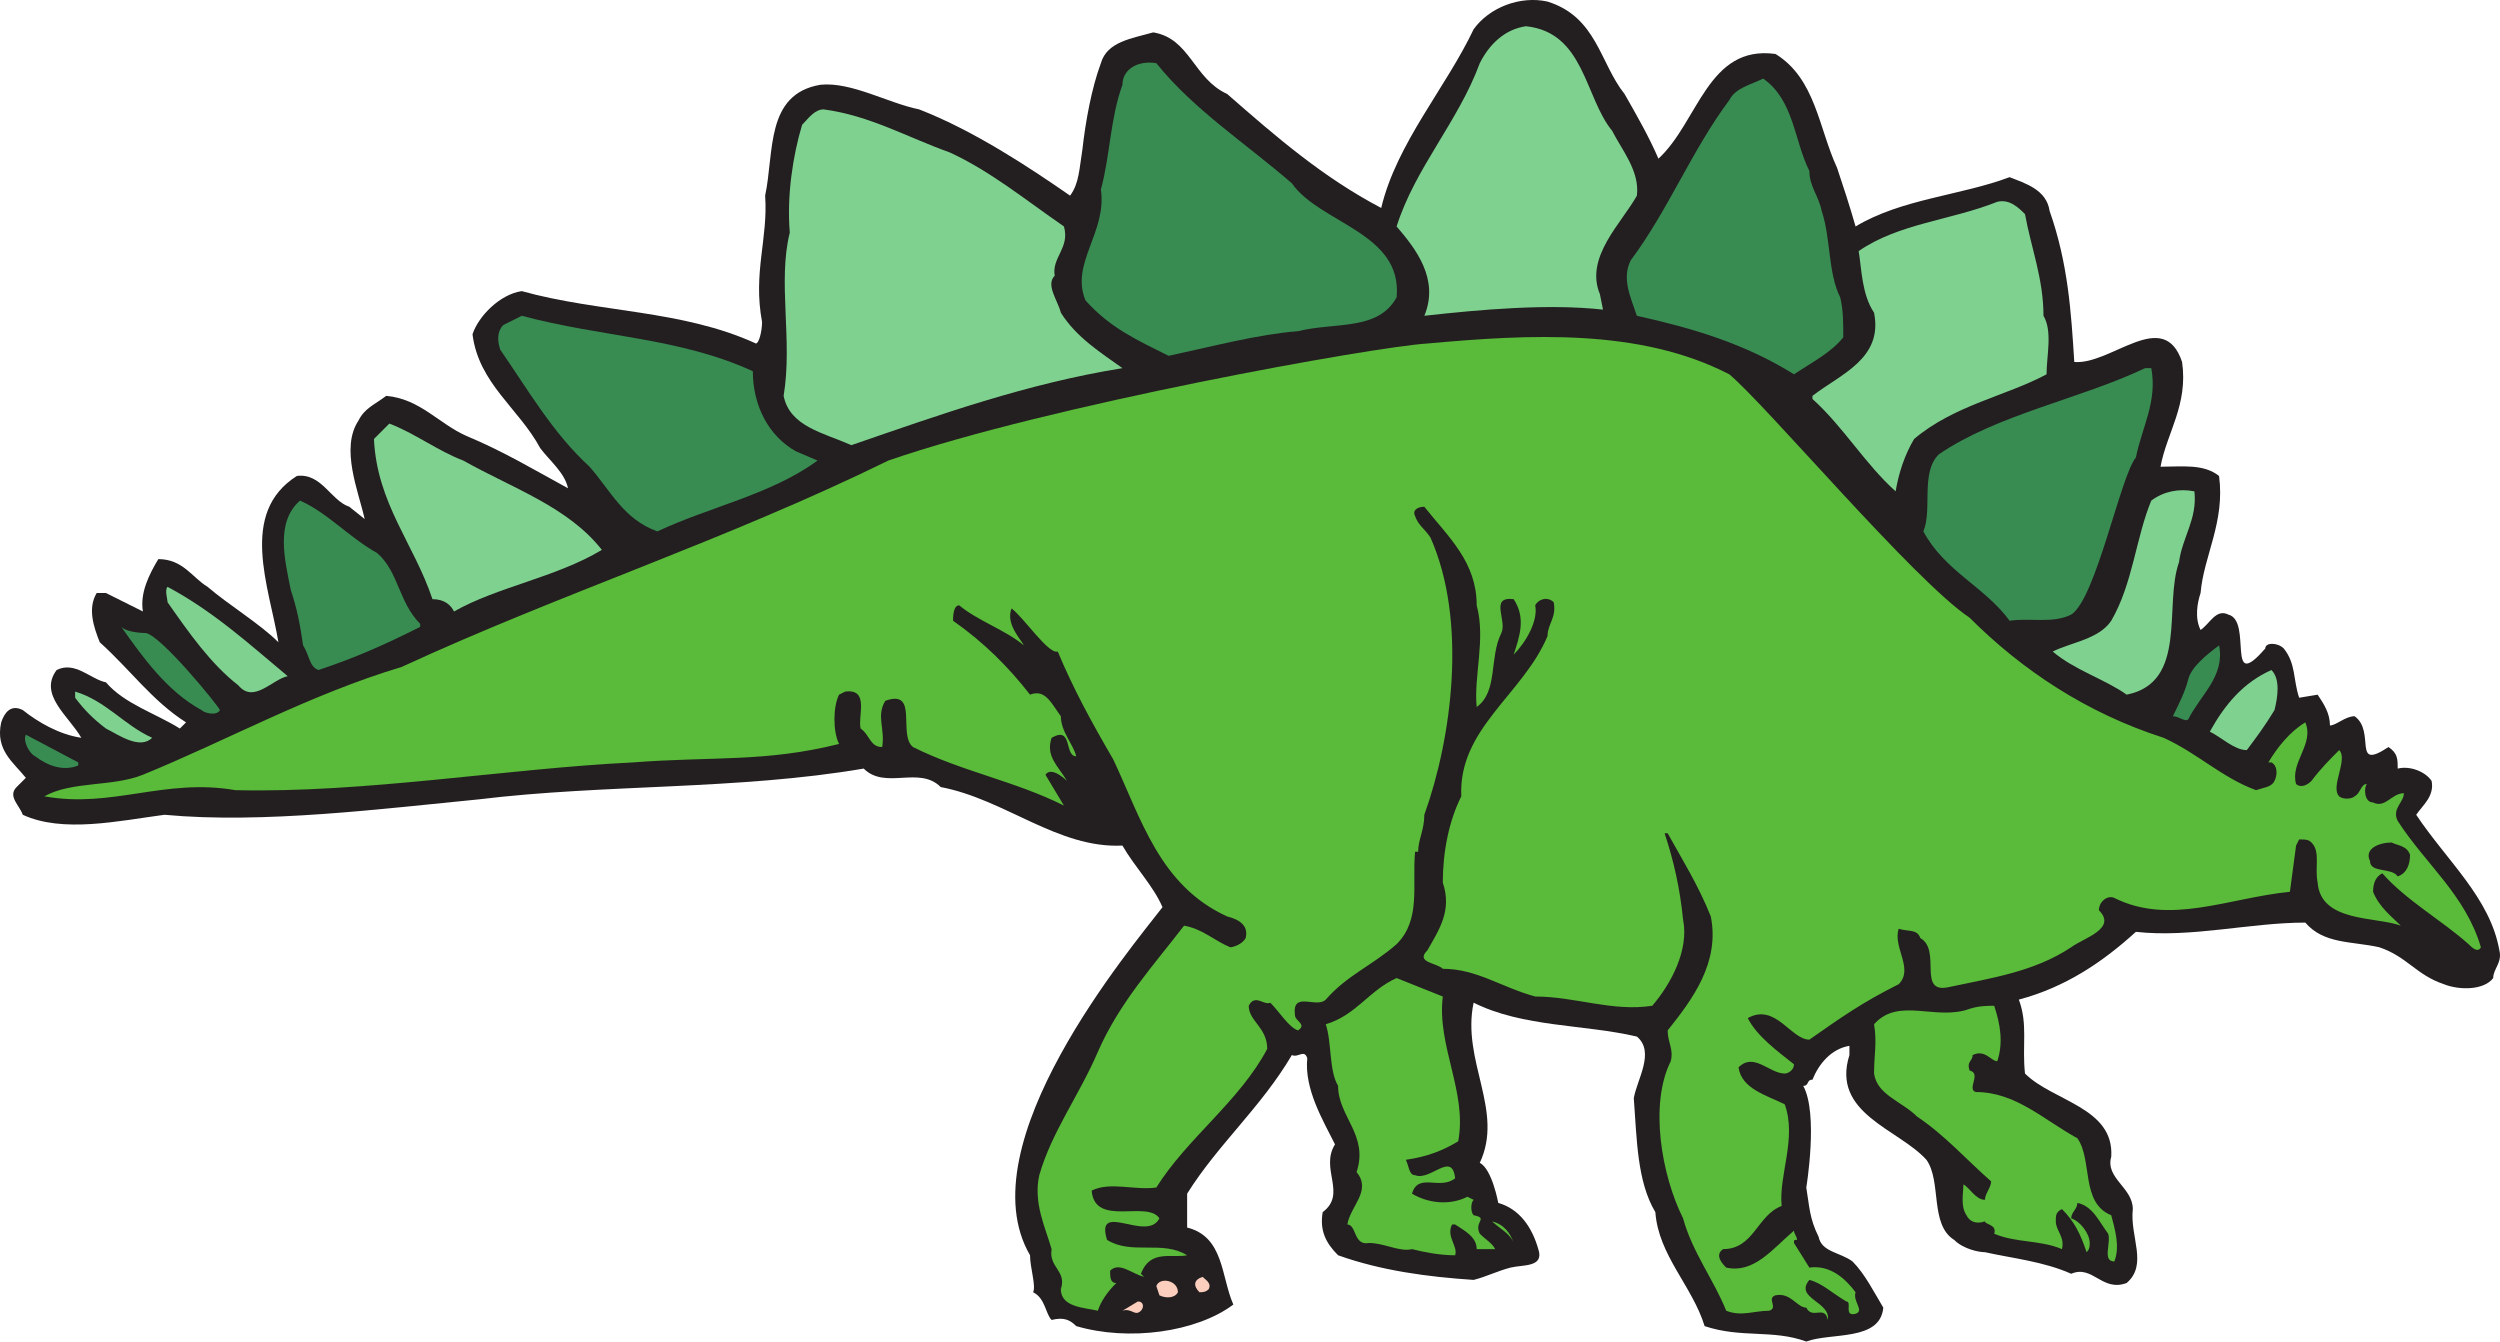 <svg xmlns="http://www.w3.org/2000/svg" width="608.701" height="326.636"><path fill="#231f20" fill-rule="evenodd" d="M395.548 22.886c3 5.25 6 10.5 8.25 15.75 9.75-9 12-27.75 28.5-25.5 9.75 6 10.5 18 15 27.75 1.5 4.5 3 9 4.5 14.25 11.25-6.75 25.5-7.5 37.5-12 3.75 1.5 9 3 9.75 8.25 4.5 12.75 5.25 24.75 6 36.75 9 .75 21.75-13.5 26.25 0 1.5 10.5-3.75 17.25-5.25 25.5 5.25 0 10.5-.75 14.25 2.25 1.5 11.25-3.75 19.5-4.5 28.5-.75 2.25-1.5 6 0 9 2.25-1.5 3.75-5.25 6.75-3.75 6 1.5-.75 19.5 9 8.25 0-1.5 3-1.5 4.5 0 3 3.75 2.25 7.5 3.75 12l4.5-.75c1.5 2.25 3 4.5 3 7.5 1.5 0 3.75-2.25 6-2.25 5.25 3.75-.75 13.5 8.25 7.5 2.25 1.5 2.25 3 2.25 5.25 3-.75 6.75.75 8.25 3 .75 3.75-2.25 6-3.75 8.25 7.5 11.25 18 20.25 20.25 33 .75 3-1.5 4.5-1.5 6.75-2.25 3-8.25 3-12 1.5-6.75-2.25-9-6.75-15.75-9-6.75-1.5-13.5-.75-18-6-13.5 0-27.75 3.75-41.25 2.25-8.25 7.5-17.25 13.5-28.5 16.5 2.25 6 .75 11.25 1.5 18 6.75 6.75 21.75 8.25 21 20.25-1.5 5.25 5.25 7.5 5.25 12.75-.75 6.75 3.75 13.5-1.5 18-6 2.25-8.25-4.5-13.5-2.25-6.75-3-14.25-3.75-21-5.25-1.5 0-5.25-.75-7.5-3-6-3.75-3-14.25-6.75-19.5-6.75-7.5-23.25-11.25-18.75-25.5v-2.25c-4.5.75-7.5 4.5-9 8.25-1.5 0-.75 1.5-2.25 1.5 3.75 6.75.75 24.75.75 24.75.75 4.5.75 7.5 3 12 .75 3.75 5.25 3.75 8.25 6 3 3 5.25 7.5 7.5 11.25-.75 8.25-12.75 6-18.75 8.25-8.25-3-15.75-.75-24.75-3.75-3-9.75-11.25-17.25-12-27.75-4.5-7.5-4.5-18-5.25-27.75.75-4.5 5.25-11.25.75-15-12.75-3-27.75-2.25-39.75-8.25-3 14.25 7.5 26.25 1.5 39 3 1.5 4.5 9.75 4.5 9.75 5.25 1.5 8.25 6 9.75 11.25 1.5 4.5-3.75 3.75-6.75 4.5s-6 2.25-9 3c-11.25-.75-22.5-2.25-33-6-3-3-4.5-6-3.75-10.5 6-4.5-.75-10.5 3-16.5-3-6-7.5-13.5-6.75-21-.75-2.25-2.25 0-3.75-.75-7.5 12.75-18 21.75-25.5 33.75v8.25c9 2.25 8.25 12 11.25 18.75-9 6.75-25.5 9-38.25 5.25-1.5-1.5-3-2.25-6-1.5-1.5-1.5-1.5-5.25-4.5-6.75.75-1.5-.75-6-.75-9-15.75-27 24.75-75 32.25-84.75-2.25-5.25-6.75-9.75-9.75-15-15.75.75-28.5-11.25-44.25-14.25-5.25-5.25-13.5.75-18.75-4.5-30.75 5.25-63 3.75-93.75 7.5-23.25 2.25-52.5 6-76.5 3.75-11.25 1.5-24.75 4.5-34.5 0-.75-2.25-3.75-4.5-1.5-6.75l2.25-2.25c-3-3.75-7.5-6.75-6-13.5.75-2.25 2.25-4.5 5.25-3 3.75 3 9 6 14.25 6.75-3-5.25-10.5-10.5-6-16.5 4.5-2.25 8.25 2.25 12 3 4.5 5.25 12 7.5 18 11.25l1.5-1.5c-8.25-5.25-13.5-12.75-21-19.5-1.5-3.75-3-8.25-.75-12h2.25l9 4.5c-.75-4.5 1.5-9 3.75-12.75 6 0 8.25 4.5 12 6.75 5.25 4.5 12.75 9 17.25 13.5-2.25-13.5-9.75-31.5 4.5-40.5 6-.75 8.25 6 12.75 7.5l3.75 3c-1.5-6.75-6-17.25-1.5-24 1.5-3 3.75-3.75 6.75-6 8.25.75 12.75 6.75 19.5 9.75 9 3.75 16.5 8.25 24.75 12.75-.75-3.75-4.5-6.75-6.75-9.75-5.25-9.75-15-15.75-16.5-27.75 1.5-4.5 6.75-9.75 12-10.5 18.75 5.25 39 4.5 57 12.75.75 0 1.5-3 1.5-5.25-2.25-12 1.5-20.25.75-30.75 2.25-10.5 0-24.75 13.5-27 7.5-.75 16.5 4.5 24 6 13.5 5.25 27 14.25 36.75 21 2.25-3 2.25-6.75 3-11.25.75-6.75 2.25-15 4.5-21 1.5-5.25 7.5-6 12.75-7.5 9 1.5 9.75 11.25 18 15 12 10.5 23.25 20.25 37.5 27.75 3.75-15.75 15.75-29.25 22.5-43.5 3.75-5.25 11.25-8.25 18-6.75 12 3.75 12.75 15 18.75 22.5"/><path fill="#7fd190" fill-rule="evenodd" d="M392.548 31.886c2.25 4.5 6.75 9.75 6 15.75-3.75 6.75-12.75 15-9 24l.75 3.75c-13.5-1.5-30 0-43.5 1.5 3.75-9-2.25-16.5-6.75-21.75 4.5-14.25 15-25.5 20.25-39.75 2.25-4.5 6-8.25 11.25-9 14.25 1.5 14.25 17.25 21 25.5"/><path fill="#388c52" fill-rule="evenodd" d="M281.548 15.386c9 11.25 21.75 19.5 33 29.25 6.75 9.75 27 12 25.5 27.75-4.5 8.25-15 6-24 8.25-9.75.75-21 3.75-31.5 6-7.5-3.75-14.25-6.75-20.25-13.5-3.75-9 5.25-16.5 3.75-27 2.25-8.25 2.25-17.25 5.25-25.5 0-3.75 3.75-6 8.25-5.25m159 26.25c0 3.75 2.25 6 3 9.75 2.25 6.75 1.5 15 4.5 21 .75 3 .75 6 .75 9.75-3 3.75-7.5 6-12 9-12-7.5-24.75-11.25-38.25-14.25-1.5-4.5-3.75-9-1.5-13.5 9-12 15-27 24-39 1.5-3 5.25-3.75 8.25-5.25 7.5 5.25 7.5 15 11.25 22.5"/><path fill="#7fd190" fill-rule="evenodd" d="M231.298 37.136c9.75 4.5 18 11.25 27.75 18 1.5 5.25-3 7.5-2.25 12-2.25 2.25.75 6 1.5 9 3.75 6 9.75 9.75 15 13.5-23.25 3.75-44.25 11.25-66 18.75-6.75-3-15-4.5-16.5-12 2.25-13.5-1.5-27.75 1.5-39.75-.75-9 .75-18.75 3-26.25 1.5-1.5 3-3.75 5.25-3.75 11.25 1.5 20.25 6.75 30.75 10.5m261.75 15c1.5 8.25 4.5 15.75 4.5 24.75 2.25 3.75.75 9.75.75 14.25-9.75 5.25-22.5 7.5-32.25 15.75-2.25 3.75-3.75 8.25-4.5 12.75-7.5-6.75-12.75-15.75-20.25-22.5v-.75c6.75-5.25 17.25-9 15-20.25-3-4.5-3-10.5-3.75-15 9.75-6.75 22.5-7.5 33.75-12 3-.75 5.25 1.5 6.75 3"/><path fill="#388c52" fill-rule="evenodd" d="M183.298 90.386c0 8.25 3.75 15.75 10.5 19.5l5.25 2.25c-11.25 8.25-26.25 11.25-39 17.25-8.25-3-11.25-9.75-16.5-15.75-9-8.25-15-18.75-21.75-28.5-.75-2.25-.75-4.5.75-6l4.5-2.25c19.5 5.25 38.25 5.25 56.25 13.5"/><path fill="#5aba39" fill-rule="evenodd" d="M421.048 91.136c9 7.5 45 50.25 58.5 59.25 12.75 12.75 28.5 23.25 47.25 29.25 8.25 3.75 14.25 9.75 22.5 12.75 2.25-.75 3.75-.75 4.5-2.25s.75-3.75-.75-4.5h-.75c2.25-3.75 5.25-7.5 9-9.75 2.25 5.25-3.75 9.75-2.25 15 .75.75 2.25.75 3.75-.75 2.25-3 4.5-5.25 6.75-7.5 2.25 2.25-2.25 9 0 11.25.75.75 3 .75 3.75 0 1.5-.75 1.5-3 3-3-.75.75-.75 4.5 1.5 4.5 3 1.5 4.5-2.25 7.5-2.25 0 2.25-3 3.75-1.5 6.75 6.75 10.5 16.5 18 20.25 30.75-.75 1.5-2.25 0-3-.75-6.75-6-15-10.5-21-17.25-1.5.75-2.25 2.25-2.25 4.5 1.5 3.75 4.5 6 6.75 8.25-6-2.25-19.5-.75-20.25-10.5-.75-3.75.75-7.5-1.5-9.75-.75-.75-1.5-.75-3-.75l-.75 1.5-1.5 11.25c-15 1.5-29.25 8.25-42.75 1.5-1.5-.75-3.75.75-3.75 3 4.5 4.5-3.75 6.75-6.75 9-9 6-19.5 7.5-30 9.75-7.5 1.5-1.5-9-6.75-12-.75-2.25-3-1.5-5.25-2.25-1.5 4.5 3.75 9.75 0 13.5-9 4.5-14.25 8.25-21.75 13.5-4.5 0-8.25-9-15-5.25 2.25 4.5 7.5 8.25 11.25 11.25 0 1.5-1.5 2.25-2.25 2.25-3.75 0-7.5-5.25-11.25-1.5.75 5.25 6.75 6.75 11.25 9 3 8.25-1.5 17.25-.75 24.75-6 2.25-6.75 10.5-14.25 10.5-2.25 1.5 0 3.75.75 4.5 6.75 1.5 11.25-4.5 16.5-9 0 .75.75 1.5.75 2.25-.75 0-.75 0-.75.75l3.75 6c5.25-.75 9 3 11.25 6-.75 2.25 2.25 4.5 0 5.25-3 .75-.75-3-2.25-3-3.75-2.25-6-4.5-9-5.25-3.75 4.5 5.25 5.25 4.5 9.75-.75-3.75-3.75 0-5.25-3-2.25 0-3.75-3.75-7.5-3-2.25.75.75 3-1.5 3.75-3.75 0-6.75 1.5-10.5 0-3-7.5-8.25-14.25-10.5-22.5-5.25-10.5-8.25-27.75-3-38.25.75-3-.75-4.5-.75-7.5 6-7.5 12.75-16.5 10.5-27.75-3-7.5-6.75-13.5-10.5-20.25h-.75c2.25 6.75 3.75 13.5 4.5 21 1.5 7.5-3 15.75-7.5 21-9.75 1.5-18.75-2.25-28.5-2.25-8.25-2.25-14.25-6.75-22.5-6.75-1.5-1.5-6.75-1.5-3.75-4.5 3-5.25 6-9.75 3.75-16.5 0-7.5 1.5-15 4.5-21-.75-16.5 15-24.75 21-39 0-3 2.25-4.5 1.5-8.25-1.5-1.5-3.75-.75-4.5.75.75 3.75-2.25 9-5.25 12 1.5-4.5 3-9 0-13.5-6-.75-1.5 5.25-3 8.25-3 6-.75 14.25-6 18-.75-7.5 2.25-16.5 0-24.75 0-10.5-6.75-16.5-12.75-24-1.5 0-3 .75-2.25 2.25.75 2.25 2.25 3 3.75 5.25 9 20.25 5.25 48.75-1.5 67.5 0 3.75-1.5 6-1.5 9h-.75c-.75 8.25 1.5 16.5-4.5 22.5-6 5.25-12 7.5-17.25 13.5-2.25 2.25-8.25-2.25-7.5 3.75 0 1.5 3 2.25.75 3.75-2.25-.75-4.5-4.5-6.75-6.75-1.5.75-3.75-2.25-5.25.75 0 3.75 4.5 5.25 4.5 10.5-6.75 12.75-19.5 21.75-27 33.75-5.25.75-11.25-1.5-15.75.75.75 9 13.5 2.25 16.5 6.75-3 6-15.75-4.5-12.75 5.25 6 3.75 13.5 0 19.5 3.75-3.75.75-9-1.5-11.25 4.5l.75.75c-3-.75-6-3.75-8.25-1.5 0 1.5 0 3 1.5 3-2.25 2.25-3.75 4.5-4.5 6.75-3-.75-9-.75-9-5.25 1.5-4.5-3-5.25-2.25-9.75-1.5-5.25-4.5-11.25-3-18 3-10.5 9.75-19.5 14.25-30 5.25-12 13.5-21 21-30.75 4.5.75 7.5 3.75 11.25 5.25.75 0 3-.75 3.75-2.25.75-3-1.5-4.5-4.5-5.25-16.5-7.5-21-24-27.75-38.25-5.25-9-9.75-17.25-13.5-26.25-2.25.75-8.25-8.25-11.25-10.5-1.5 3.75 2.25 7.5 3 9-4.5-3.75-11.25-6-15.75-9.75-1.5 0-1.5 3-1.5 3.75 7.5 5.25 13.5 11.25 18.75 18 3.75-1.5 5.25 2.25 7.5 5.25 0 3.75 3 6.75 3.75 9.75-3 0-.75-7.5-6-4.5-1.5 4.5 1.5 6.75 3.75 10.5 0 0-3.75-3.75-5.25-1.5l4.5 7.5c-12-6-24.75-8.25-36.75-14.25-3.75-3 1.5-14.25-6.75-11.25-2.25 3.75 0 6.75-.75 11.25-3 0-3-3-5.25-4.5-.75-3 2.25-9.75-3.75-9l-1.5.75c-1.5 3-1.5 9 0 12-18 4.5-30.75 3-50.25 4.5-30.75 1.5-65.25 7.5-96.75 6.75-17.25-3-30 4.5-46.5 1.5 6.75-3.75 16.5-2.25 24-5.25 20.25-8.25 40.5-19.5 63-26.25 39-18 78.75-30.75 118.5-50.25 39-13.5 118.5-27.75 131.25-28.5 24.75-2.25 51.75-3.75 73.5 7.5"/><path fill="#388c52" fill-rule="evenodd" d="M523.798 89.636c1.5 8.25-2.25 14.25-3.75 21.75-3.75 4.5-9.75 34.5-15.75 38.25-4.5 2.25-9.75.75-15 1.5-6-8.25-15.75-12-21-21.75 2.25-5.25-.75-14.25 3.75-18.75 14.25-9.75 34.5-13.5 50.25-21h1.5"/><path fill="#7fd190" fill-rule="evenodd" d="M112.798 112.136c12 6.75 25.5 11.25 33.75 21.75-11.25 6.75-25.5 9-36 15-.75-1.5-2.25-3-5.25-3-4.5-13.5-13.5-23.25-14.25-39l3.75-3.75c6 2.25 12 6.75 18 9m421.5 7.5c.75 6.75-3 11.25-3.75 17.25-3.75 10.5 2.25 29.25-12.75 32.25-5.25-3.75-12.75-6-18-10.5 4.5-2.25 11.25-3 14.25-7.5 5.25-9 6-20.25 9.75-29.25 3-2.25 6.75-3 10.5-2.25"/><path fill="#388c52" fill-rule="evenodd" d="M91.798 134.636c5.25 4.5 5.25 12 10.5 17.25v.75c-9 4.5-15.75 7.5-24.75 10.5-2.25-.75-2.25-3.75-3.75-6-.75-5.25-1.5-9-3-13.5-1.5-7.5-3.75-16.5 2.25-21.75 6.75 3 12 9 18.75 12.75"/><path fill="#7fd190" fill-rule="evenodd" d="M70.048 164.636c-3.75.75-8.25 6.75-12 2.25-6.75-5.25-12-12.75-17.25-20.25 0-.75-.75-3 0-3.75 11.25 6 20.25 14.25 29.25 21.75"/><path fill="#388c52" fill-rule="evenodd" d="M35.548 154.136c3.75.75 17.25 17.25 18 18.75-.75 1.5-3.75.75-4.5 0-8.25-4.5-14.25-12.75-19.5-20.25 1.5 1.5 6 1.5 6 1.5m497.25 21c-.75.75-2.25-.75-3.75-.75 1.5-3 3-6 3.75-9s4.5-6 7.5-8.25c1.5 7.5-4.5 12-7.5 18"/><path fill="#7fd190" fill-rule="evenodd" d="M553.798 172.886c-2.25 3.75-4.5 6.75-6.75 9.75-3 0-6-3-9-4.5 3.75-6.75 8.25-12 15-15 2.25 2.25 1.5 6.75.75 9.75m-516.75 6.75c-3 3-8.25-.75-11.25-2.25-3-2.25-5.25-4.5-7.5-7.5v-1.5c7.5 2.25 12 8.25 18.75 11.25"/><path fill="#388c52" fill-rule="evenodd" d="M19.048 186.386c-3.75 1.5-7.5 0-10.5-2.25-1.5-.75-3-3.75-2.25-5.25l12.75 6.75v.75"/><path fill="#231f20" fill-rule="evenodd" d="M586.798 208.136c0 2.25-.75 4.5-3 5.25-1.5-2.25-6.75-.75-6.75-3.75-1.5-3 2.25-4.5 5.25-4.5 1.5.75 3.75.75 4.5 3"/><path fill="#5aba39" fill-rule="evenodd" d="m587.548 226.886 5.25 4.5-5.25-4.5m-236.25 15.75c-1.5 12 6 23.25 3.75 35.25-3.75 2.25-7.5 3.75-12.75 4.5.75 1.5.75 3.75 2.25 3.75 3.75 1.5 9-6 9.75.75-3.75 3-9-1.5-10.5 3.75 3.75 2.25 9 3 13.5.75l1.5.75c-.75.75-.75 3 0 3.75 3.75.75 0 1.5 1.5 4.5 1.5 1.5 3 2.25 3.75 3.75h-4.5c0-3-3-4.5-5.25-6h-.75c-1.5 3 1.5 5.25.75 7.5-3.75 0-7.5-.75-10.5-1.5-3 .75-6.75-1.5-10.5-1.5-3.75.75-3-4.5-5.25-4.5.75-4.5 6-8.25 2.25-12.75 3-9-4.5-13.5-4.5-21-2.25-3.75-1.5-10.5-3-15 7.5-2.25 10.5-8.25 17.25-11.25l11.25 4.5m134.25 2.25c1.5 4.5 2.25 9 .75 13.5-1.5 0-3-3-6-1.5 0 1.5-1.5 1.5-.75 3.75 3 .75-.75 4.5 1.5 5.25 9.75 0 16.5 6.75 24.75 11.25 3.75 5.25.75 15.75 8.25 18.75.75 3 2.25 7.5.75 11.25-3 0-.75-4.5-1.5-6.75-2.25-3-3.75-6.75-7.5-7.5 0 1.5-1.5 2.25-1.5 3.75 2.25.75 4.5 3.75 4.5 6 0 .75 0 1.5-.75 2.25-1.5-4.5-3-7.5-6-10.5-1.5.75-1.5 1.5-1.5 3 0 2.25 2.25 3.75 1.5 6.75-5.25-2.25-11.25-1.5-16.5-3.75.75-2.25-2.25-2.25-2.25-3-2.25.75-3.75 0-4.5-1.5-1.5-2.25-.75-5.25-.75-7.5 1.5.75 3 3.75 5.25 3.75 0-1.5 1.5-3 1.5-4.5-6-5.25-11.25-11.25-18-15.75-3.75-3.75-9.75-5.25-10.5-10.5 0-4.5.75-7.5 0-12 6-6.75 15-.75 23.25-3.75 2.25-.75 4.5-.75 6-.75m-117 57.75c-.75-2.25-3.75-3.75-5.25-5.25 3 .75 4.5 3 5.25 5.25"/><path fill="#fccebe" fill-rule="evenodd" d="M294.298 313.886c-.75.75-1.5.75-2.25.75-1.5-1.5-1.5-3 .75-3.75.75.75 2.25 1.5 1.5 3m-7.5.75c-.75 1.5-3 1.5-4.5.75l-.75-2.25c.75-2.25 5.25-1.5 5.25 1.5m-9 4.5c-1.5 1.5-2.25-.75-4.5 0l3.75-2.25c1.5 0 1.5 1.5.75 2.25"/></svg>
